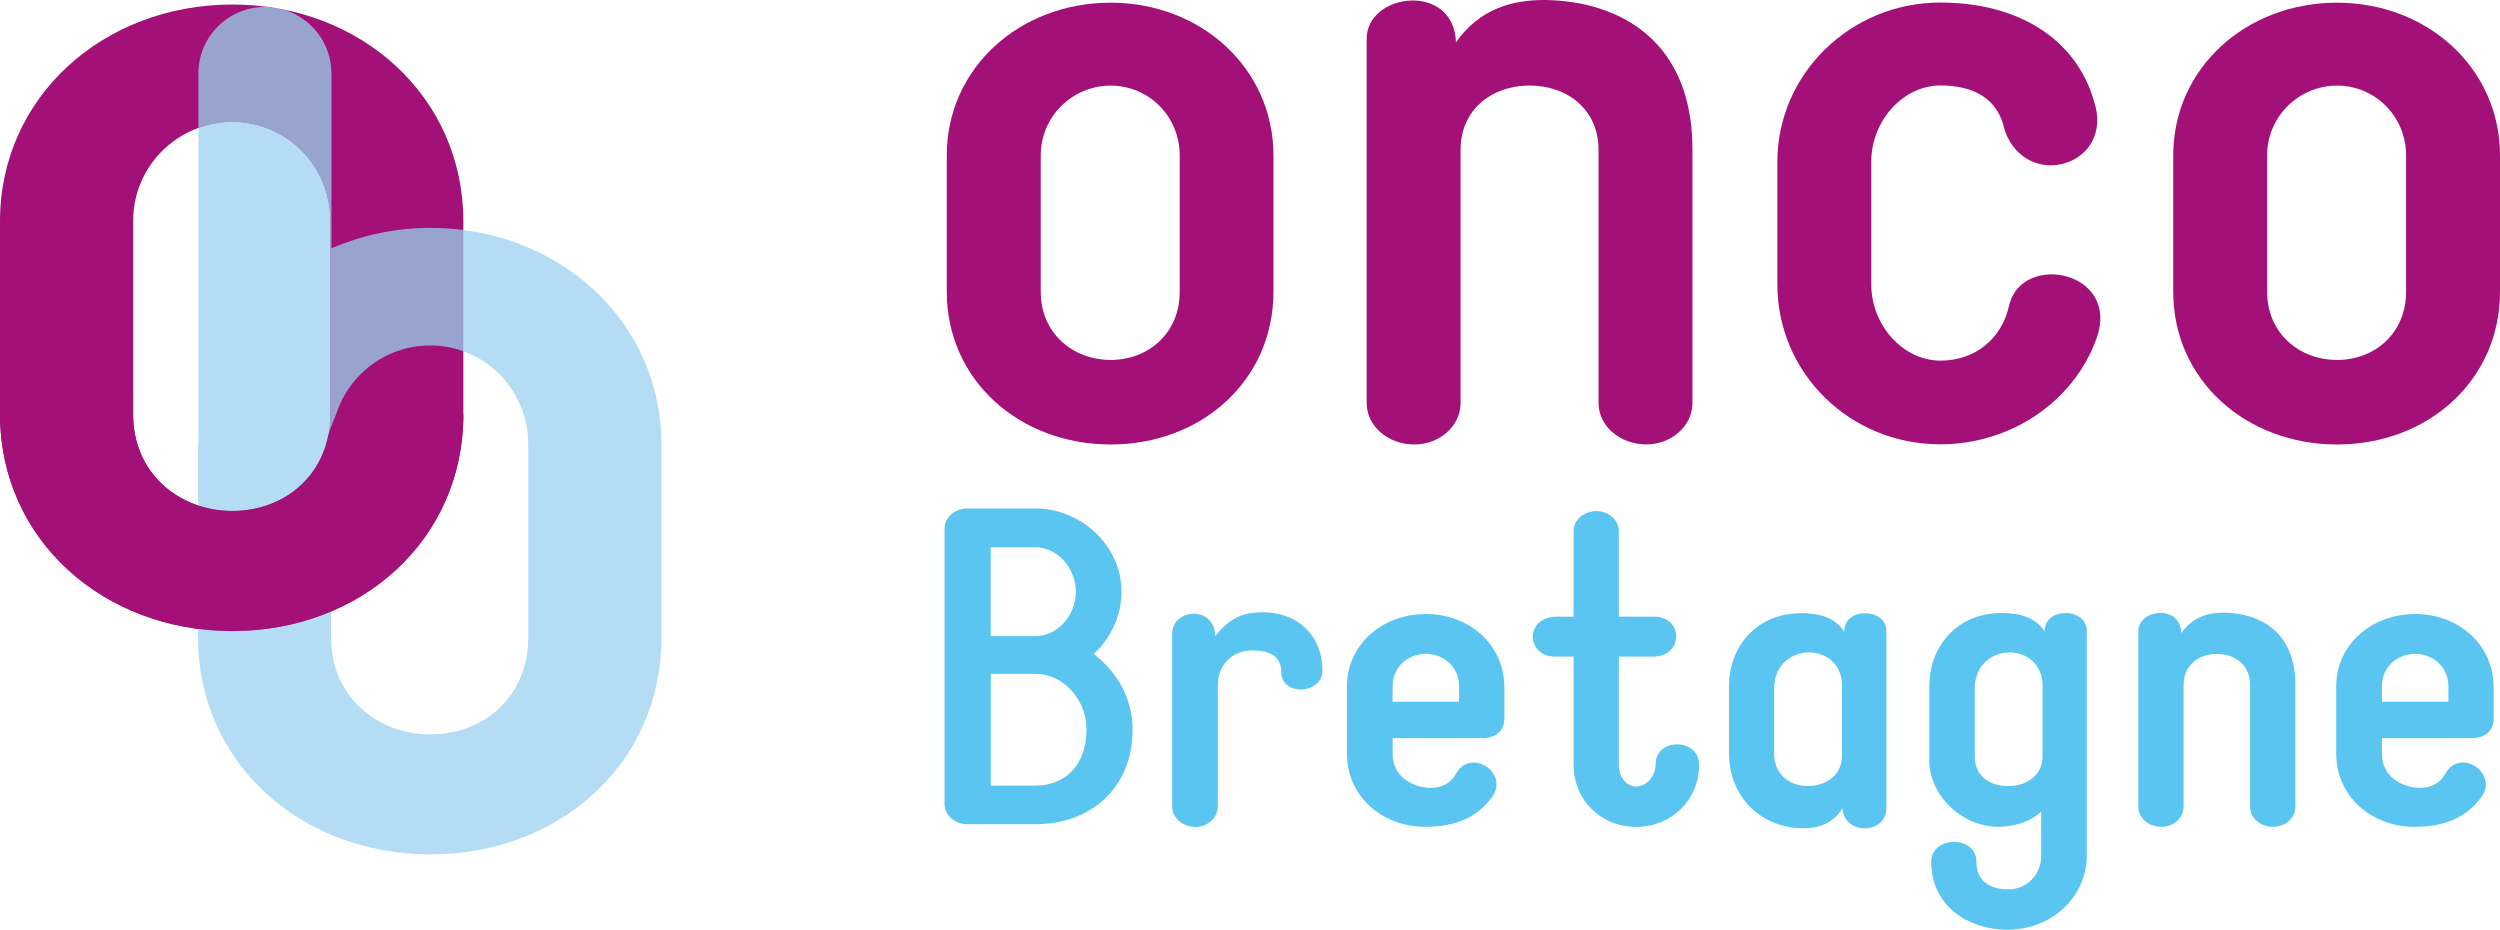 <?xml version="1.0" encoding="UTF-8"?><svg id="Calque_1" xmlns="http://www.w3.org/2000/svg" viewBox="0 0 325.61 121.09"><defs><style>.cls-1{fill:#99a4ce;}.cls-1,.cls-2,.cls-3,.cls-4{stroke-width:0px;}.cls-2{fill:#5bc5f2;}.cls-3{fill:#b4dcf4;}.cls-4{fill:#a31077;}</style></defs><path class="cls-4" d="M144.66.35c-11.88,0-21.35,8.52-21.35,19.91v17.74c0,11.51,9.47,19.89,21.35,19.89s21.2-8.38,21.2-19.89v-17.74c0-11.39-9.46-19.91-21.2-19.91ZM153.65,38c0,5.39-4.07,8.88-8.99,8.88s-9.11-3.48-9.11-8.88v-17.74c0-5.16,4.18-9.11,9.11-9.11s8.99,3.96,8.99,9.11v17.74Z"/><path class="cls-4" d="M201.12,0c-4.06,0-8.36,1.08-11.49,5.51-.24-7.91-11.75-6.47-11.63-.36v47.35c0,2.99,2.76,5.39,6.23,5.39,3.25,0,6-2.4,6-5.39V19.52c0-5.26,4.08-8.38,8.99-8.38s8.98,3.12,8.98,8.38v32.97c0,2.99,2.77,5.39,6.25,5.39,3.23,0,5.98-2.4,5.98-5.39V19.42c0-13.92-9.24-19.31-19.31-19.42Z"/><path class="cls-4" d="M261.7,39.67c-.96,4.55-4.55,7.3-8.98,7.3-4.8,0-9-4.55-9-9.94v-15.95c0-5.4,4.2-9.95,9-9.95,4.31,0,7.54,1.67,8.39,5.87,2.86,8.02,14.39,4.55,11.62-3.84-2.4-8.27-10.08-12.83-20.01-12.83-11.75,0-21.23,9.35-21.23,20.74v15.95c0,11.62,9.48,20.85,21.23,20.85,8.98,0,17.37-5.39,20.38-13.9,3-8.63-9.61-11.15-11.4-4.31Z"/><path class="cls-4" d="M304.39.35c-11.86,0-21.34,8.52-21.34,19.91v17.74c0,11.51,9.48,19.89,21.34,19.89s21.22-8.38,21.22-19.89v-17.74c0-11.39-9.47-19.91-21.22-19.91ZM313.38,38c0,5.39-4.07,8.88-8.99,8.88s-9.11-3.48-9.11-8.88v-17.74c0-5.16,4.2-9.11,9.11-9.11s8.99,3.96,8.99,9.11v17.74Z"/><path class="cls-4" d="M0,53.98v-25.17C0,12.66,13.43.59,30.26.59s30.09,12.07,30.09,28.22v25.17c0,16.32-13.43,28.23-30.09,28.23S0,70.3,0,53.98M17.34,28.81v25.17c0,7.64,5.96,12.57,12.91,12.57s12.76-4.93,12.76-12.57v-25.17c0-7.31-5.78-12.93-12.76-12.93s-12.91,5.62-12.91,12.93"/><path class="cls-3" d="M60.35,29.96v15.79c4.89,1.76,8.45,6.44,8.45,12.16v25.16c0,7.65-5.79,12.58-12.74,12.58s-12.94-4.93-12.94-12.58v-3.43c-3.9,1.66-8.25,2.57-12.86,2.57-1.52,0-3-.1-4.46-.28v1.14c0,16.32,13.42,28.21,30.26,28.21s30.09-11.89,30.09-28.21v-25.16c0-14.74-11.2-26.08-25.79-27.95M30.26,15.89c-1.54,0-3.03.27-4.41.78v40.84l-.04.4v7.94c1.4.47,2.9.71,4.46.71,6.98,0,12.76-4.93,12.76-12.57v-25.17c0-7.31-5.78-12.93-12.76-12.93M34.87.91c.75.1,1.48.23,2.21.38-.7-.22-1.45-.35-2.21-.38"/><path class="cls-1" d="M34.51.9c-4.78,0-8.67,3.88-8.67,8.68v7.09c1.39-.51,2.88-.78,4.41-.78,6.98,0,12.76,5.62,12.76,12.93v25.17c0,7.64-5.78,12.57-12.76,12.57-1.55,0-3.06-.25-4.46-.71v16.08c1.45.19,2.94.28,4.46.28,4.61,0,8.96-.91,12.86-2.57v-16.33l.06-.28v-5.39c.15-7.17,5.99-12.65,12.87-12.65,1.5,0,2.95.26,4.29.75v-15.79c-1.4-.18-2.84-.27-4.29-.27-4.65,0-8.97,1-12.87,2.65V9.58c0-3.9-2.58-7.19-6.1-8.29-.73-.15-1.47-.28-2.21-.38-.12,0-.24,0-.36,0"/><path class="cls-2" d="M142.43,85.17c3.06,2.31,5.08,5.83,5.08,9.82,0,7.85-5.66,12.36-12.65,12.36h-8.84c-1.62,0-3-1.15-3-2.66v-35.87c0-1.44,1.38-2.6,3-2.6h8.84c5.83,0,11.21,4.74,11.21,10.86,0,3.12-1.39,6.07-3.64,8.09ZM129.03,71.3v11.55h5.83c2.89,0,5.26-2.71,5.26-5.78s-2.37-5.78-5.26-5.78h-5.83ZM141.51,94.99c0-3.87-3.01-7.22-6.64-7.22h-5.83v14.55h5.83c3.64,0,6.64-2.42,6.64-7.33Z"/><path class="cls-2" d="M164.27,79.74c4.28-.11,7.97,2.66,7.97,7.62,0,3.06-5.37,3.41-5.37.12,0-2.25-1.91-2.77-3.75-2.77-2.54,0-4.51,1.79-4.51,4.56v15.77c0,1.5-1.33,2.66-2.94,2.66s-3-1.16-3-2.66v-22.47c0-3.41,5.6-3.7,5.6.29,2.02-2.54,3.75-3.06,6-3.12Z"/><path class="cls-2" d="M195.94,89.5v4.04c0,1.79-1.27,2.6-2.95,2.6h-11.61v2.02c0,2.95,2.48,4.33,4.79,4.45,1.44.06,2.77-.52,3.47-1.85,1.9-3.41,6.93-.12,4.73,3-2.02,2.83-5.03,3.93-8.72,3.93-5.66,0-10.22-3.99-10.22-9.53v-8.78c0-5.43,4.62-9.41,10.28-9.41s10.22,3.98,10.22,9.53ZM181.38,91.4h8.66v-2.02c0-2.48-1.97-4.22-4.33-4.22s-4.33,1.73-4.33,4.22v2.02Z"/><path class="cls-2" d="M221.3,99.61c0,4.56-3.58,8.09-8.2,8.09s-8.15-3.52-8.15-8.09v-14.09h-2.37c-3.81,0-4.04-5.02,0-5.2h2.37v-11.15c0-1.45,1.33-2.6,3.01-2.6,1.56,0,2.88,1.15,2.88,2.6v11.15h4.62c3.75,0,3.87,5.02,0,5.2h-4.62v14.09c0,1.56.98,2.83,2.26,2.83s2.54-1.27,2.54-2.95c0-3.41,5.66-3.41,5.66.12Z"/><path class="cls-2" d="M245.69,82.16v23.11c0,3.41-5.49,3.58-5.72,0-1.1,1.79-2.83,2.54-4.73,2.6-5.72.17-10.05-3.98-10.05-9.76v-8.72c0-5.31,3.7-9.53,9.41-9.53,2.54,0,4.39.63,5.6,2.37,0-3.23,5.49-3.06,5.49-.06ZM239.91,98.45v-9.3c-.17-5.6-8.49-5.6-8.84.23v8.72c0,2.77,1.97,4.27,4.39,4.27s4.44-1.44,4.44-3.93Z"/><path class="cls-2" d="M261.58,121.09c-5.66,0-10.05-3.41-10.05-8.84,0-3.41,5.89-3.52,5.89,0,0,2.48,1.73,3.58,4.16,3.58s4.27-1.91,4.27-4.39v-5.72c-1.5,1.33-3.23,1.85-5.2,1.96-4.97.23-9.7-4.16-9.36-9.18v-9.13c0-5.31,3.7-9.53,9.41-9.53,2.54,0,4.39.63,5.6,2.37,0-3.23,5.49-3.06,5.49-.06v29.28c0,5.43-4.62,9.65-10.22,9.65ZM266.03,98.45v-9.3c-.17-5.6-8.49-5.6-8.83.23v9.13c0,2.6,1.96,3.87,4.39,3.87s4.45-1.44,4.45-3.93Z"/><path class="cls-2" d="M289.66,79.79c4.85.06,9.3,2.66,9.3,9.36v15.94c0,1.45-1.33,2.6-2.89,2.6-1.68,0-3.01-1.16-3.01-2.6v-15.88c0-2.54-1.9-4.04-4.33-4.04s-4.33,1.5-4.33,4.04v15.88c0,1.45-1.33,2.6-2.89,2.6-1.68,0-3.01-1.16-3.01-2.6v-22.81c-.06-2.95,5.49-3.64,5.6.17,1.5-2.14,3.58-2.66,5.54-2.66Z"/><path class="cls-2" d="M324.79,89.5v4.04c0,1.79-1.27,2.6-2.95,2.6h-11.61v2.02c0,2.95,2.48,4.33,4.79,4.45,1.44.06,2.77-.52,3.47-1.85,1.9-3.41,6.93-.12,4.73,3-2.02,2.83-5.03,3.93-8.72,3.93-5.66,0-10.22-3.99-10.22-9.53v-8.78c0-5.43,4.62-9.41,10.28-9.41s10.22,3.98,10.22,9.53ZM310.23,91.4h8.66v-2.02c0-2.48-1.97-4.22-4.33-4.22s-4.33,1.73-4.33,4.22v2.02Z"/><path class="cls-4" d="M43.73,54.1c-.38.87-.83,1.93-1.04,2.88-1.3,5.91-6.43,9.56-12.42,9.56-6.97,0-12.94-4.93-12.94-12.58v-3.43c-3.9,1.66-8.25,2.57-12.86,2.57-1.52,0-3-.1-4.46-.28v1.14C0,70.29,13.42,82.19,30.26,82.19s30.09-11.89,30.09-28.21"/></svg>